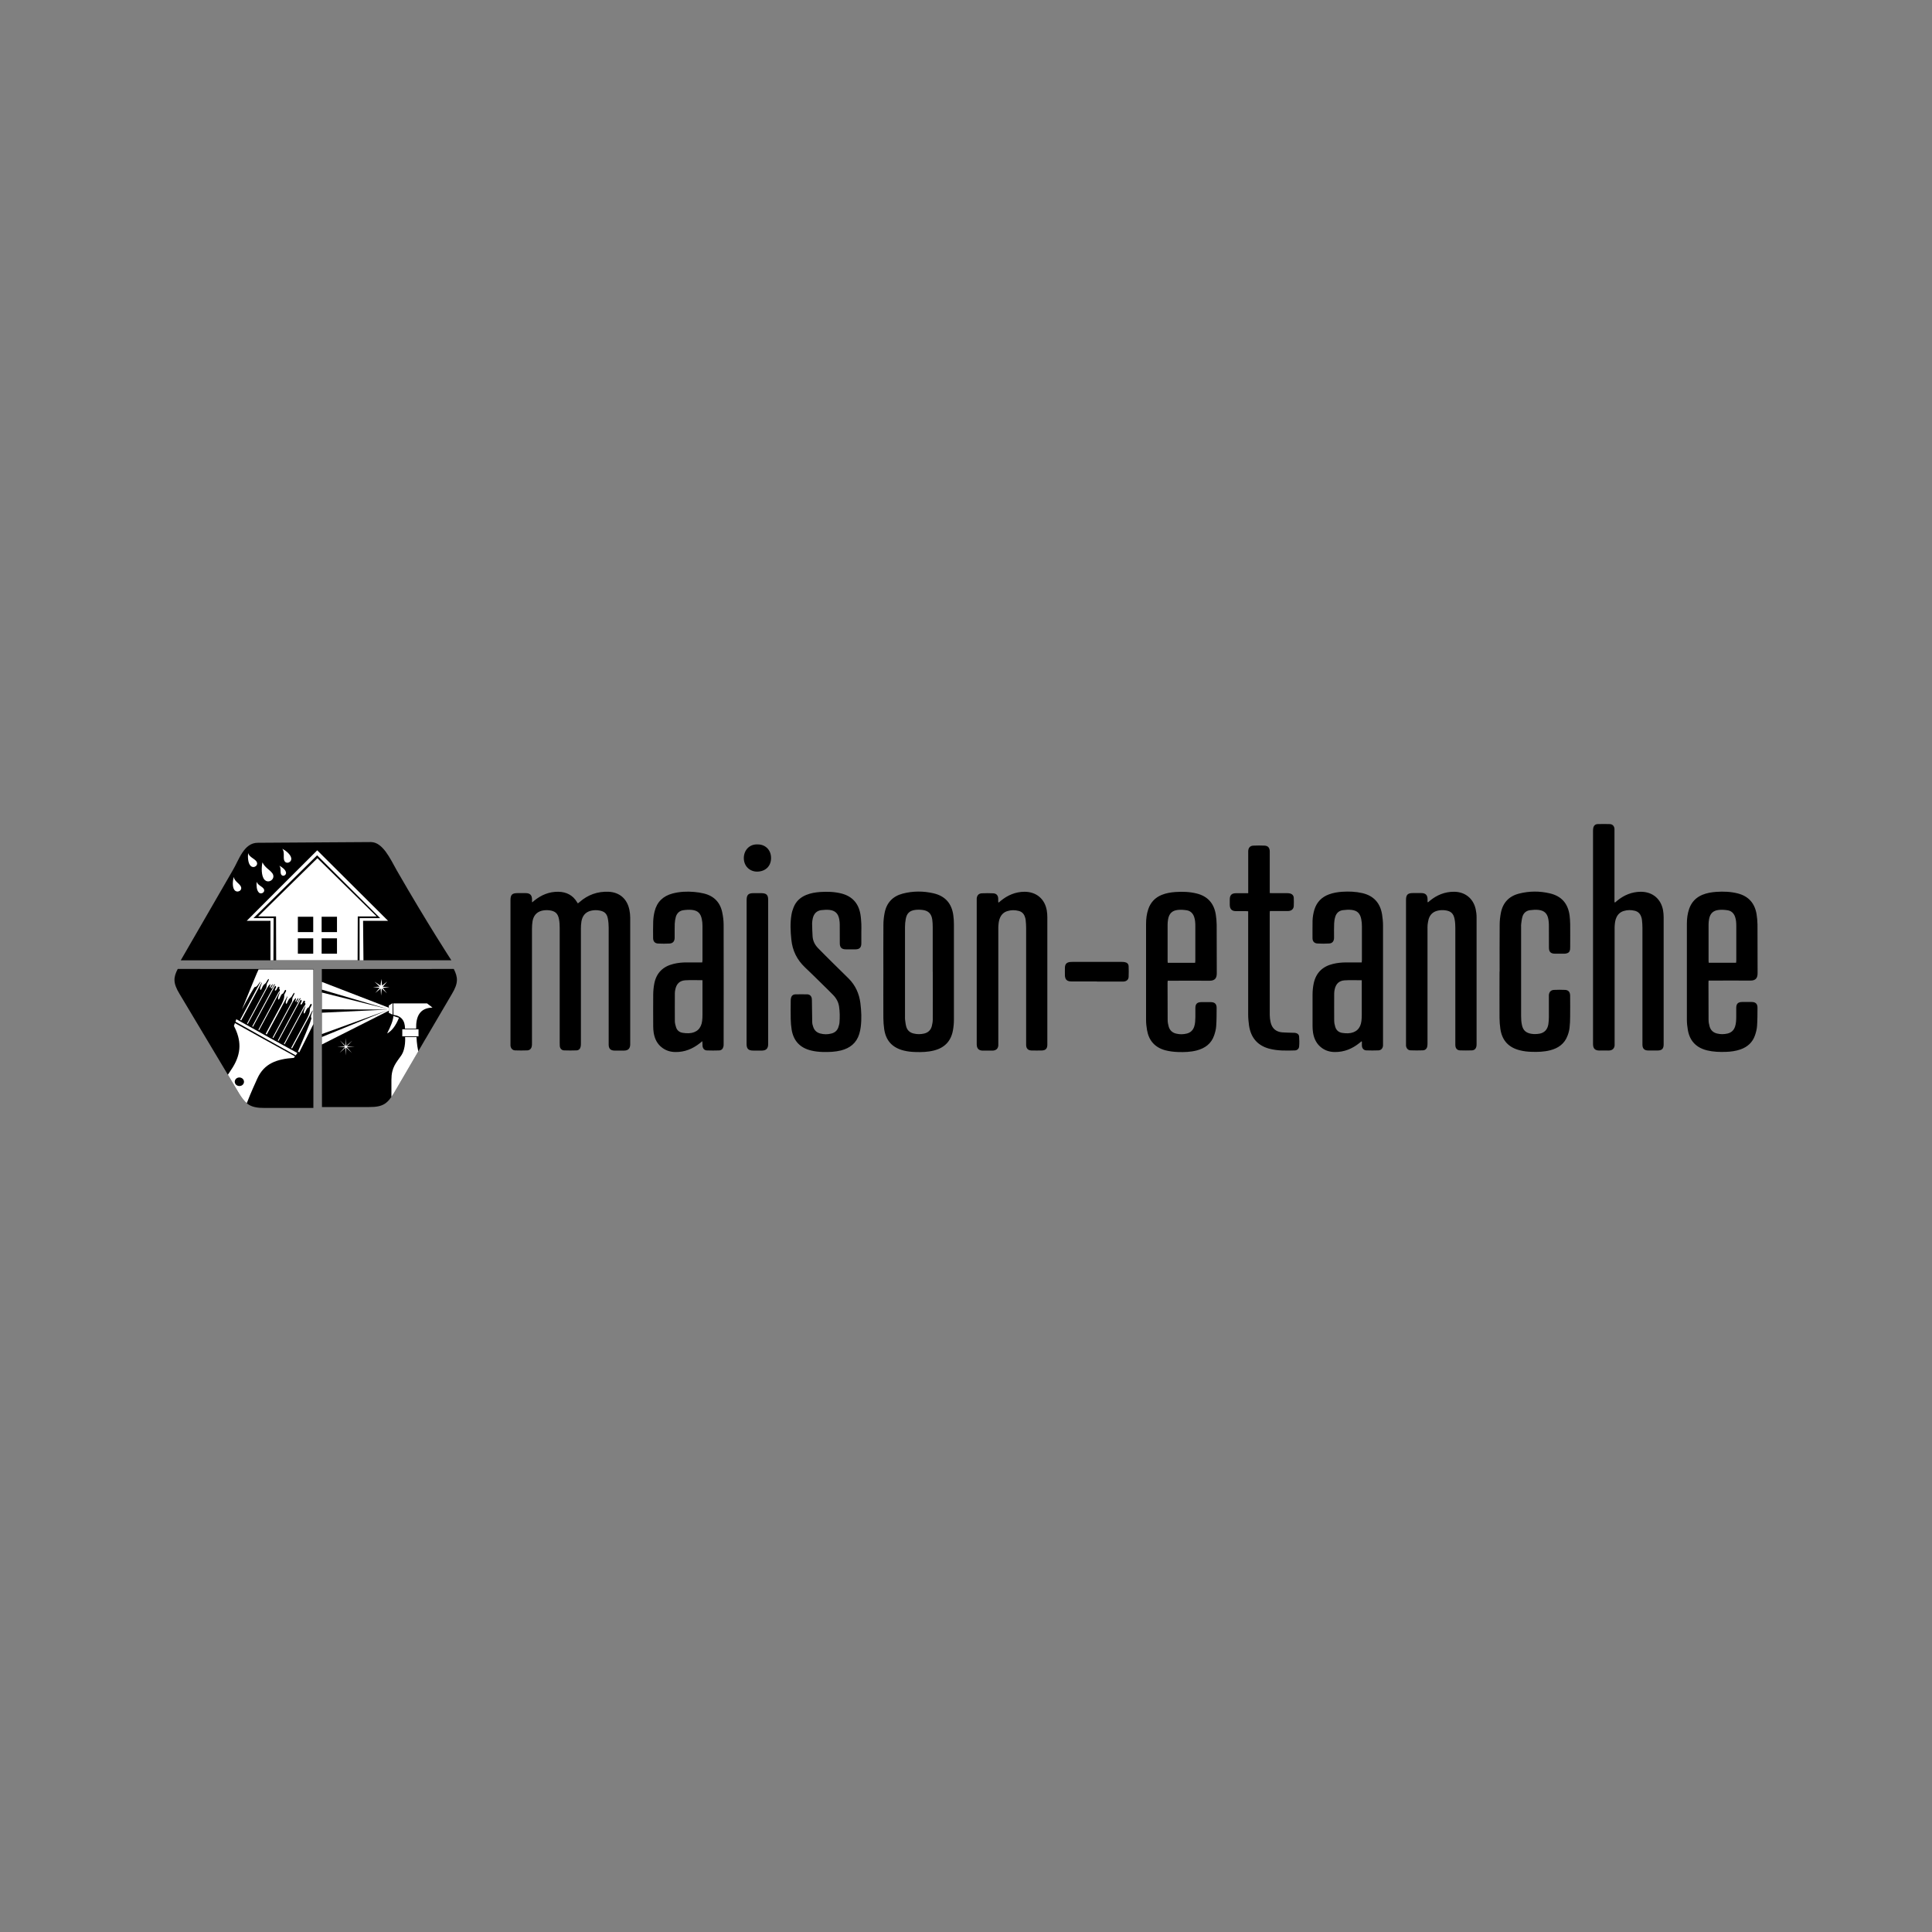 <?xml version="1.0" encoding="UTF-8"?>
<svg id="Logos" xmlns="http://www.w3.org/2000/svg" viewBox="0 0 400 400">
  <rect x="0" y="0" width="400" height="400" fill="#808080" stroke="none"/>
  <defs>
    <style>
      .cls-1, .cls-2 {
        fill-rule: evenodd;
      }

      .cls-1, .cls-3 {
        fill: #fff;
      }
    </style>
  </defs>
  <g id="Maison_etanche" data-name="Maison etanche">
    <path d="M110.21,186.81c.12-.11.26-.22.38-.33,1.45-1.18,3.1-1.88,5-1.85,1.68.03,3.02.7,3.9,2.19l.15.22c.12-.09.23-.18.33-.26,1.72-1.52,3.74-2.25,6.04-2.15,2.2.1,3.82,1.4,4.3,3.75.11.53.17,1.09.17,1.63v26.26c-.03.81-.42,1.22-1.22,1.24-.69.01-1.38.01-2.07,0-.79-.02-1.17-.42-1.17-1.21v-24.2c0-.63-.05-1.29-.17-1.91-.19-1.04-.71-1.5-1.75-1.68-.59-.11-1.19-.09-1.77.05-1.15.28-1.76,1.09-1.95,2.21-.09.51-.11,1.03-.11,1.54v23.72c0,.23,0,.47-.06.7-.1.45-.41.73-.85.74-.86.03-1.72.03-2.58,0-.5-.02-.82-.38-.88-.88-.02-.22-.02-.44-.02-.65v-23.77c0-.61-.03-1.23-.14-1.82-.22-1.23-.78-1.72-1.99-1.88-.53-.06-1.07-.04-1.59.09-1.11.29-1.7,1.06-1.9,2.15-.09.53-.12,1.09-.12,1.63v23.68c0,.22,0,.44-.05.65-.11.48-.44.78-.92.8-.84.03-1.69.03-2.53,0-.55-.02-.9-.44-.95-.99-.01-.14,0-.28,0-.43v-29.68c0-1.12.34-1.46,1.44-1.46h1.69c.92,0,1.32.41,1.33,1.31v.55l.11.03h-.04ZM334.41,186.83c.12-.1.25-.22.37-.32,1.43-1.18,3.06-1.87,4.93-1.88,2.42,0,4.18,1.46,4.61,3.84.08.48.12.97.12,1.44v26.39c-.02.82-.36,1.17-1.17,1.19-.69.01-1.38.01-2.07,0-.77-.01-1.14-.41-1.15-1.17v-24.19c0-.56-.04-1.12-.1-1.68-.02-.25-.1-.49-.19-.73-.23-.62-.68-1.01-1.31-1.16-.76-.19-1.52-.18-2.28.05-.72.22-1.22.69-1.52,1.37-.25.55-.31,1.14-.35,1.74-.02.25-.01.5-.01.75v23.72c.06.83-.44,1.33-1.28,1.31-.64-.02-1.29,0-1.92,0-.86-.01-1.25-.42-1.27-1.28v-44.1c0-.23,0-.47.05-.7.09-.48.42-.79.9-.8.84-.03,1.69-.03,2.53,0,.56.02.91.41.96.97.01.17,0,.34,0,.52v14.68s.07.03.1.04h.02ZM145.41,215.56c-.24.2-.39.32-.55.45-1.46,1.14-3.1,1.82-4.98,1.8-1,0-1.92-.26-2.73-.85-1.07-.77-1.6-1.86-1.81-3.13-.07-.45-.1-.9-.1-1.35-.01-2.19-.02-4.38,0-6.58.01-.76.08-1.54.23-2.29.44-2.21,1.82-3.53,3.99-4.05.9-.22,1.82-.31,2.74-.3h3.19c.02-.17.05-.3.05-.43v-7.14c0-.47-.04-.95-.14-1.4-.24-1.18-.81-1.76-2.01-1.9-.59-.07-1.22-.03-1.82.06-.8.11-1.33.63-1.55,1.39-.12.45-.2.91-.22,1.38-.03.87-.02,1.76-.02,2.63v.37c-.03.69-.38,1.09-1.07,1.13-.78.04-1.57.04-2.35,0-.69-.03-1.04-.46-1.04-1.14,0-1.15-.03-2.32.02-3.47.03-.69.12-1.37.29-2.04.48-1.97,1.76-3.19,3.71-3.71,1.49-.39,3-.46,4.52-.32.66.05,1.34.17,1.98.32,2.09.51,3.38,1.85,3.8,3.95.17.81.27,1.64.28,2.46.02,8.27.01,16.53,0,24.8,0,.17,0,.34-.05.51-.11.47-.42.75-.88.77-.84.03-1.69.03-2.53,0-.54-.02-.86-.39-.91-.96-.01-.16,0-.31-.01-.47,0-.14-.02-.27-.04-.5h0ZM145.45,202.94c-1.25,0-2.42-.06-3.59.02-1.14.08-1.78.72-2.03,1.83-.06.27-.11.56-.11.83,0,1.92-.02,3.84,0,5.78,0,.43.12.86.25,1.28.2.65.69,1.04,1.35,1.15.43.07.87.11,1.31.09,1.6-.08,2.55-.98,2.74-2.55.05-.41.07-.81.07-1.22v-7.21h.01ZM281.85,215.62c-.15.11-.28.24-.43.35-1.46,1.16-3.11,1.85-5.01,1.84-1,0-1.92-.25-2.73-.84-1.08-.78-1.62-1.88-1.83-3.17-.07-.45-.1-.9-.1-1.35v-6.52c0-.8.08-1.59.25-2.38.48-2.17,1.84-3.46,3.97-3.98.9-.22,1.82-.31,2.74-.31h3.22c.02-.21.04-.35.04-.51v-6.95c0-.5-.04-1.01-.14-1.5-.24-1.21-.83-1.79-2.04-1.92-.58-.06-1.18-.02-1.78.06-.8.11-1.33.61-1.56,1.38-.14.45-.21.91-.23,1.38-.04.89-.02,1.79-.02,2.68v.37c-.04.64-.36,1.05-1.01,1.09-.81.05-1.63.05-2.44,0-.66-.04-1.01-.46-1.01-1.12,0-1.19-.01-2.38.01-3.57.02-.8.16-1.59.39-2.35.49-1.54,1.5-2.57,3.01-3.13.89-.33,1.82-.48,2.75-.54,1.39-.09,2.78-.04,4.16.28,2.37.55,3.72,2.08,4.09,4.46.11.73.19,1.46.19,2.19.01,8.16,0,16.31,0,24.47v.47c-.06.57-.41.95-.97.97-.83.03-1.66.03-2.48,0-.54-.02-.88-.39-.92-.94-.02-.29,0-.58,0-.88l-.12-.05-.02.02ZM281.96,202.95c-1.26,0-2.43-.06-3.59.02-1.14.08-1.78.73-2.03,1.83-.06.29-.11.59-.11.88,0,1.88-.02,3.75,0,5.63,0,.43.09.87.22,1.29.21.71.71,1.13,1.43,1.25.42.06.84.1,1.26.08,1.6-.09,2.55-.98,2.73-2.56.05-.41.07-.81.07-1.22v-7.21h.02ZM241.77,203.01c-.02.18-.04.29-.04.42,0,2.57,0,5.13.02,7.71,0,.47.08.94.21,1.38.22.79.75,1.29,1.55,1.48.75.18,1.49.17,2.23-.02.76-.2,1.25-.68,1.5-1.41.22-.64.23-1.32.25-1.99.01-.62,0-1.26,0-1.88,0-.84.36-1.21,1.21-1.22h1.97c.83,0,1.23.38,1.22,1.21-.01,1.25,0,2.5-.09,3.75-.04.64-.21,1.3-.42,1.91-.59,1.75-1.91,2.69-3.64,3.14-1.26.32-2.53.36-3.82.32-.91-.03-1.81-.14-2.69-.37-2.14-.59-3.38-2.02-3.75-4.17-.12-.69-.2-1.4-.2-2.1-.01-6.63,0-13.25,0-19.87,0-1.06.12-2.09.47-3.1.48-1.38,1.39-2.35,2.74-2.91.92-.38,1.89-.54,2.88-.61,1.49-.1,2.97-.05,4.43.32,2.25.57,3.53,2.04,3.91,4.3.11.71.18,1.43.19,2.15.02,3.36,0,6.7.02,10.06,0,.91-.3,1.55-1.52,1.54-2.68-.03-5.35,0-8.03,0h-.57v-.02ZM247.44,199.34c.01-.17.04-.29.04-.41v-7.18c0-.64-.03-1.28-.24-1.9-.26-.76-.77-1.27-1.56-1.39-.59-.09-1.22-.14-1.82-.07-1.18.12-1.81.76-2.02,1.94-.06.35-.1.72-.1,1.07-.01,2.51,0,5.04,0,7.55,0,.12.02.24.03.39h5.68-.02ZM353.75,203.01c-.01.18-.03.27-.03.36,0,2.59,0,5.16.02,7.75,0,.47.08.94.21,1.38.22.79.75,1.29,1.55,1.48.73.18,1.45.17,2.18,0,.8-.2,1.31-.69,1.56-1.48.2-.63.22-1.3.23-1.95.01-.62,0-1.26,0-1.88,0-.84.36-1.21,1.21-1.22h1.97c.83,0,1.23.38,1.22,1.21-.01,1.25,0,2.5-.09,3.75-.04.64-.21,1.3-.42,1.92-.5,1.48-1.56,2.43-3.01,2.94-.99.34-2.01.48-3.04.51-1.3.04-2.6,0-3.88-.31-.68-.17-1.31-.42-1.89-.8-1.23-.82-1.85-2.03-2.09-3.43-.12-.69-.2-1.4-.2-2.1-.01-6.63,0-13.25,0-19.87,0-1.06.12-2.09.47-3.1.48-1.38,1.39-2.35,2.74-2.91.92-.38,1.89-.54,2.88-.61,1.49-.1,2.97-.05,4.43.32,2.25.57,3.53,2.04,3.91,4.3.11.71.18,1.43.19,2.15.02,3.36,0,6.7.02,10.06,0,.91-.3,1.56-1.52,1.54-2.68-.03-5.35,0-8.03,0h-.58.01ZM359.44,199.34c.01-.17.04-.28.04-.41v-7.18c0-.64-.03-1.28-.24-1.9-.26-.76-.77-1.27-1.56-1.39-.59-.09-1.22-.14-1.82-.07-1.18.12-1.82.76-2.02,1.93-.06.35-.1.72-.1,1.07-.01,2.51,0,5.04,0,7.55,0,.12.02.24.03.39h5.68-.02ZM182.89,201.2c0-3.24-.02-6.48.01-9.72,0-.82.09-1.66.25-2.47.41-2.11,1.68-3.46,3.76-4,2.11-.55,4.25-.55,6.37-.06,2.43.57,3.78,2.11,4.1,4.6.08.6.12,1.22.12,1.83,0,6.57.01,13.12,0,19.69,0,.76-.07,1.54-.21,2.29-.41,2.21-1.74,3.58-3.92,4.13-1.26.32-2.53.36-3.82.32-.81-.02-1.62-.1-2.42-.3-2.38-.59-3.73-2.05-4.07-4.47-.1-.74-.17-1.5-.17-2.24-.02-3.19,0-6.39,0-9.58h-.01ZM193.11,201.2v-9.26c0-.53-.03-1.07-.1-1.59-.18-1.15-.77-1.77-1.91-1.94-.53-.08-1.1-.09-1.63-.02-1.14.15-1.72.7-1.94,1.85-.11.56-.16,1.15-.16,1.72v18.5c0,.21-.01.41.01.61.07.5.11,1,.25,1.48.21.78.76,1.25,1.54,1.43.73.18,1.45.17,2.18,0,.82-.2,1.35-.71,1.57-1.52.11-.45.2-.92.2-1.39.02-3.28,0-6.58,0-9.86v-.02ZM206.82,186.83c.12-.1.25-.22.37-.32,1.43-1.18,3.06-1.87,4.93-1.88,2.42,0,4.18,1.46,4.6,3.84.08.48.12.97.12,1.44v26.44c-.02.76-.37,1.12-1.13,1.14-.72.01-1.44.02-2.16,0-.71-.02-1.08-.41-1.1-1.12v-24.23c0-.56-.04-1.12-.1-1.68-.02-.25-.1-.49-.19-.73-.22-.6-.65-.99-1.27-1.14-.77-.2-1.55-.2-2.32.04-.72.22-1.22.69-1.52,1.37-.25.55-.31,1.14-.35,1.74-.02.25-.01.5-.01.75v23.63c.08,1.02-.5,1.43-1.37,1.4-.61-.02-1.23,0-1.83,0-.85-.01-1.25-.42-1.27-1.28v-30.24c.07-.64.42-1.02,1.05-1.05.78-.04,1.57-.04,2.35,0,.69.03,1.04.45,1.05,1.13v.7s.07.04.1.06h.03ZM295.66,186.81l.38-.32c1.45-1.19,3.1-1.87,5-1.86,2.26,0,3.99,1.37,4.48,3.59.12.55.19,1.11.19,1.67.01,8.75,0,17.51,0,26.25,0,.17,0,.34-.04.51-.11.51-.43.8-.95.82-.81.02-1.63.03-2.44,0-.57-.02-.91-.38-.96-.96-.02-.19-.01-.37-.01-.56v-23.77c0-.61-.03-1.23-.14-1.82-.22-1.25-.79-1.76-2.03-1.9-.55-.06-1.09-.03-1.63.12-.89.25-1.45.83-1.72,1.7-.11.38-.17.79-.22,1.19-.03.32-.02.65-.02.99v23.53c0,.23-.01.47-.06.7-.1.47-.43.75-.89.77-.86.03-1.72.03-2.58,0-.52-.02-.87-.44-.92-.97-.01-.14,0-.28,0-.43v-29.73c0-1.08.35-1.43,1.42-1.43h1.74c.89,0,1.29.41,1.3,1.29v.56l.09.05h.01ZM178.33,192.97v2.35c0,.83-.37,1.22-1.19,1.23h-2.02c-.87,0-1.25-.39-1.25-1.28,0-1.3,0-2.6-.01-3.9,0-.34-.04-.69-.1-1.03-.21-1.18-.83-1.82-2.02-1.95-.55-.06-1.12-.02-1.68.04-.99.12-1.56.75-1.78,1.69-.07.33-.14.69-.14,1.02.01.92.04,1.84.1,2.76.07.95.49,1.75,1.14,2.41,1.03,1.06,2.07,2.09,3.12,3.13,1.06,1.05,2.13,2.08,3.18,3.13,1.43,1.42,2.21,3.16,2.46,5.15.2,1.62.27,3.24.07,4.87-.06.51-.17,1.02-.32,1.51-.58,1.86-1.92,2.91-3.76,3.38-1.24.31-2.5.35-3.77.32-.83-.02-1.65-.11-2.46-.31-2.29-.56-3.62-2.02-4-4.32-.12-.73-.17-1.46-.19-2.19-.03-1.25-.01-2.5,0-3.76,0-.2.01-.41.06-.6.11-.47.43-.74.9-.75.83-.02,1.66-.02,2.49,0,.49.01.84.36.91.85.03.2.02.41.03.61.02,1.42.03,2.85.06,4.27,0,.34.09.69.21,1.01.23.71.71,1.16,1.43,1.36.79.21,1.58.22,2.37,0,.71-.19,1.18-.62,1.41-1.31.1-.32.21-.66.23-1,.08-1.09.07-2.19-.09-3.28-.14-.92-.57-1.71-1.23-2.38-.7-.72-1.41-1.42-2.13-2.12-1.23-1.21-2.45-2.42-3.71-3.61-1.65-1.57-2.58-3.46-2.81-5.72-.18-1.74-.27-3.47.03-5.19.08-.51.24-1.01.43-1.49.49-1.25,1.4-2.09,2.64-2.59.9-.37,1.86-.53,2.84-.6,1.49-.1,2.97-.06,4.43.31,2.22.57,3.52,2.01,3.92,4.24.12.68.16,1.36.2,2.05.03.56,0,1.12,0,1.69h-.02ZM310.48,201.19c0-3.24-.02-6.48.01-9.72,0-.82.09-1.66.25-2.47.41-2.11,1.68-3.46,3.76-3.99,2.11-.54,4.25-.55,6.37-.05,2.44.57,3.77,2.11,4.1,4.6.07.59.11,1.18.12,1.78.02,1.58,0,3.16,0,4.75,0,.16,0,.31-.02.47-.06.46-.3.74-.76.84-.14.03-.28.05-.42.05-.65,0-1.32.01-1.97,0-.86-.01-1.23-.38-1.23-1.25,0-1.58,0-3.16-.01-4.75,0-.34-.04-.69-.09-1.03-.19-1.24-.81-1.89-2.04-2.03-.59-.07-1.23-.02-1.82.06-.77.11-1.31.6-1.53,1.36-.14.49-.19,1.01-.26,1.52-.03.22-.01.44-.01.65v18.46c0,.59.04,1.19.17,1.77.23,1.12.85,1.65,1.97,1.83.57.09,1.12.06,1.68-.03,1.01-.19,1.64-.85,1.82-1.95.08-.49.1-1,.11-1.5.01-1.39,0-2.78,0-4.18v-.37c.05-.63.41-1.03,1.04-1.06.78-.04,1.57-.04,2.35,0,.66.04,1,.46,1.01,1.17.01,1.45.02,2.91,0,4.36,0,.77-.03,1.54-.12,2.3-.06.55-.21,1.11-.41,1.63-.62,1.69-1.92,2.61-3.61,3.04-1.26.32-2.53.36-3.82.32-.81-.02-1.62-.11-2.42-.31-2.37-.58-3.73-2.06-4.07-4.47-.1-.74-.17-1.5-.17-2.24-.02-3.19,0-6.39,0-9.58h0ZM262.91,188.63c-.01.18-.03.3-.03.42,0,7.04,0,14.09.01,21.13,0,.48.07.97.17,1.44.28,1.28,1.1,2.01,2.41,2.12.69.06,1.37.05,2.06.08.21,0,.41,0,.61.02.44.07.8.31.83.77.05.69.06,1.37,0,2.06-.04.48-.42.8-.89.81-1.82.05-3.63.1-5.4-.39-2.41-.69-3.71-2.33-4.08-4.75-.11-.77-.18-1.56-.18-2.34-.01-6.9,0-13.81,0-20.71v-.62c-.19-.01-.32-.03-.46-.03h-2.07c-.85,0-1.26-.42-1.28-1.27v-1.17c.01-.87.39-1.26,1.27-1.27h2.55v-8.72c.03-.69.38-1.1,1.06-1.13.78-.04,1.57-.04,2.35,0,.71.04,1.05.47,1.05,1.24v8.58c.2,0,.36.02.53.02h3.1c.19,0,.37.02.55.06.49.12.77.44.79.92.02.56.03,1.13,0,1.69-.04.64-.5,1.03-1.23,1.03h-3.72.01ZM154.58,201.15v-14.79c0-1.09.35-1.44,1.42-1.44h1.69c.19,0,.37.03.55.06.43.09.68.37.76.8.03.2.04.41.04.6v29.87c-.02.83-.43,1.24-1.25,1.26-.61.01-1.22,0-1.83,0-1.02,0-1.39-.37-1.39-1.38v-14.98h0ZM227.11,203.2h-5.22c-.2,0-.41-.02-.6-.06-.42-.1-.68-.38-.76-.8-.03-.12-.05-.25-.05-.37,0-.55-.02-1.09,0-1.64.02-.73.36-1.09,1.08-1.16.16-.02.31-.02.47-.02h10.19c.22,0,.44.01.65.05.48.08.78.37.8.85.03.74.03,1.48,0,2.2-.02.54-.38.88-.94.96-.14.02-.28.01-.43.01h-5.22.01ZM156.82,174.83c1.55-.05,2.84,1.08,2.82,2.84-.01,1.66-1.16,2.77-2.88,2.79-1.5.01-2.78-1.11-2.76-2.85.02-1.59,1.18-2.86,2.82-2.78h.01Z"/>
    <path class="cls-2" d="M64.88,229.39h-10.06c-3.02.02-3.92-.78-5.24-2.86-7.42-12.42-5.77-9.68-12.4-20.74-1.38-2.26-1.3-3.42-.38-5.18l28.11.02-.03,28.77h0ZM63.44,198.82h30.01s-4.96-7.59-11.27-18.56c-1.43-2.55-2.92-5.86-5.36-5.92,0,0-22.35.15-23.44.15-2.92-.02-3.93,3.61-5.19,5.7l-10.77,18.64h25.97M67.63,229.2h-.97l-.03-28.57,27.32-.02c.88,1.76.97,2.91-.37,5.15-3.14,5.34-4.38,7.47-5.53,9.42-.18.36.11-.2.05-.1-1.16,1.99-2.47,4.24-5.45,9.36-.37.63-.75,1.28-1.12,1.91-1.29,2.07-2.15,2.87-5.09,2.85h-8.81Z"/>
    <path class="cls-3" d="M53.58,200.62c-.07,0-2.3,5.43-3.5,8.42,1.05-1.99,2.57-4.8,2.71-4.71.41.17,1.12-1.35,1.13-1.01l-4.2,7.84.22.11,4.21-7.83c.29-.18-.57,1.25-.21,1.5.2.14.36-.96.9-1.24.25-.22.28-.32.41-.56.37-.68.59-.56.23.12l-.19.33c-.1.21-.04.42-.17.94-.16.27-.35.62-.61,1.13s-3.37,6.26-3.37,6.26l.16.08,3.37-6.28c1.11-2.14,1.04-1.68,1.19-1.91.33-.26-.15.62.02.69.09.04.61-1.15.56-.62-.03.28-.28.51-.28.54-.08.23.07.35.22.09.07-.12.31-.66.42-.74.08-.05.1.04.09.18-.06.02-.12.07-.16.16l-4.51,8.39.16.08,4.52-8.4c.08-.2.31.07.26.21-.04.11-.15.3-.21.44-.12.27.09.34.24.16.02-.02.18-.29.29-.53.17-.34.5-.11.34.17-.09.19.19.18.11.33-.04.12,0,.12-.04.29-.04,0-.07.02-.12.05l-.06.06-4.22,7.85.16.08,4.22-7.85c.29-.18-.57,1.25-.21,1.5.2.14.52-1.3.91-1.21.03,0,.23-.35.34-.59.17-.34.43-.16.28.14-.1.19-.22.41-.29.56-.16.32.19.44-.52,1.92l-3.38,6.29.23.12,4.23-7.86c.29-.18-.57,1.25-.21,1.5.2.14.36-.96.9-1.24.25-.22.28-.32.41-.56.37-.68.59-.56.23.12l-.19.33c-.1.21-.04.42-.17.94-.16.27-.35.62-.61,1.13s-3.39,6.3-3.39,6.3l.16.08,3.39-6.3c1.11-2.14,1.04-1.68,1.19-1.91.33-.26-.15.62.02.69.09.04.61-1.15.56-.62-.03.28-.28.51-.28.54-.08.23.07.35.22.09.07-.12.31-.66.42-.74.08-.05.1.04.09.18-.06.02-.12.07-.16.16l-4.53,8.43.16.08,4.53-8.44c.08-.2.31.07.26.21-.04.11-.15.3-.21.44-.12.27.09.34.24.16.02-.02.18-.29.29-.53.17-.34.5-.11.34.17-.09.19.19.18.11.33-.04.12,0,.12-.04.29-.04,0-.07.02-.12.05l-.06.06-4.24,7.89.16.08,4.24-7.89c.29-.18-.57,1.25-.21,1.5.2.14.52-1.3.91-1.21.03,0,.23-.35.34-.59.17-.34.43-.16.28.14-.1.19-.22.41-.29.56-.16.32.19.44-.52,1.92l-3.4,6.32.19.1,4.21-7.83c.29-.18-.57,1.25-.21,1.5.22.09-2.41,6.1-2.79,6.98l.28.16s2.41-4.79,2.92-5.85v-11.32h-11.32v-.07ZM61.22,218.5l.35-.49-5.94-3.25-6.7-3.74-.18.51,6.56,3.68,5.91,3.29h0Z"/>
    <path class="cls-1" d="M80.51,208.65v-.48l.77-.47v2.36l-.77-.35v-1.07h0ZM82.6,210.73c-.66,1.65-1.49,2.71-2.45,3.24.76-1.52,1.28-2.79,1.29-3.61.38.12.78.24,1.16.36ZM86.65,214.56h-3.36v-1.45h3.36v1.45Z"/>
    <path class="cls-1" d="M86.18,212.97h-2.33c.01-1.69-.79-2.65-2.39-2.85,0-.79-.02-1.59-.03-2.38h6.98c.37.29.76.58,1.13.87-2.64.07-3.45,1.85-3.38,4.36h.01Z"/>
    <path class="cls-3" d="M66.64,203.29v1.6l13.71,4.04-13.71-3.44v3.48l13.71.05-13.71.65v4.42l13.71-4.98-13.71,5.59v1.55l13.86-7v-.61l-13.86-5.35h0Z"/>
    <path class="cls-1" d="M78.62,204.28l-1.08-1.03,1.23.8.21-1.36.12,1.36,1.08-.83-.94,1.07,1.41.16-1.41.08.88,1.12-1.07-.98-.16,1.44-.08-1.44-1.12.91.92-1.06-1.4-.17,1.4-.07h0ZM71.44,216.64l-1.06-1.23,1.17,1.12.11-1.62.04,1.62,1.23-1.06-1.12,1.17,1.62.11-1.62.04,1.06,1.23-1.17-1.12-.11,1.62-.04-1.62-1.23,1.06,1.12-1.17-1.62-.11,1.62-.04ZM53.56,184.76c.57.56,1.53-.15.97-.83-.36-.44-1.18-.71-1.39-1.37-.07.66-.04,1.74.43,2.19h0ZM48.39,181.58c-.21.78-.33,2.05.14,2.67.57.76,1.83.09,1.28-.81-.35-.58-1.28-1.04-1.41-1.86h0ZM53.03,178.27c-.43-.53-1.41-.84-1.66-1.64-.09.8-.04,2.08.51,2.63.68.68,1.82-.17,1.15-.99ZM58.81,178.03c.28,1.03,1.63.58,1.49-.36-.12-.77-1.13-1.56-1.85-1.95.5.66.19,1.66.36,2.32h0ZM59.21,180.61c-.1-.56-.85-1.1-1.37-1.38.37.48.17,1.19.31,1.67.22.74,1.19.39,1.06-.29ZM56.38,180.79c.81,1.15-.78,2.29-1.63,1.33-.69-.78-.63-2.61-.41-3.58.52,1.13,1.51,1.51,2.03,2.25h.01ZM65.69,176.04s-14.57,14.54-14.61,14.61c0,.01.84,0,.84,0h4.08v8.18h.61l.04-8.18v-.56h-4.18l13.19-13.01,13.05,13.01h-4.26v8.74h.8l-.08-8.18h5.18s-14.69-14.61-14.69-14.62h.01Z"/>
    <path class="cls-3" d="M65.72,177.68l-12.27,12.06h3.7l.03,9.08h16.86l.03-9.08h3.91c-6.52-6.42-5.8-5.7-12.27-12.06h.01ZM64.85,197.45h-3.18v-3.18h3.18v3.18ZM64.85,192.98h-3.18v-3.18h3.18v3.18ZM69.77,197.45h-3.18v-3.18h3.18v3.18ZM69.77,192.98h-3.18v-3.18h3.18v3.18ZM60.84,219.03l.23-.32c-6.15-3.39-8.62-4.76-12.43-6.89l-.21.58c1.52,2.93,1.61,5.57-.24,8.58-.5.8-.82,1.22-1.01,1.53.69,1.14,1.48,2.46,2.4,4.02.52.81.97,1.43,1.51,1.88.27-.69.77-2.02,2.19-5.12,1.44-3.16,4.07-4.03,7.56-4.27h-.01ZM50.39,224.41c-.26.43-.85.56-1.31.32-.46-.25-.61-.79-.35-1.21.26-.43.85-.56,1.31-.32.46.25.61.79.35,1.21ZM83.87,214.7s.21,2.36-.81,3.84c-1.03,1.49-2.02,2.43-2.02,5.01v3.56c.16-.23.32-.48.49-.75.37-.63.75-1.28,1.12-1.91,1.83-3.13,3.02-5.18,3.95-6.77-.32-1.44-.37-2.97-.37-2.97h-2.36Z"/>
  </g>
</svg>